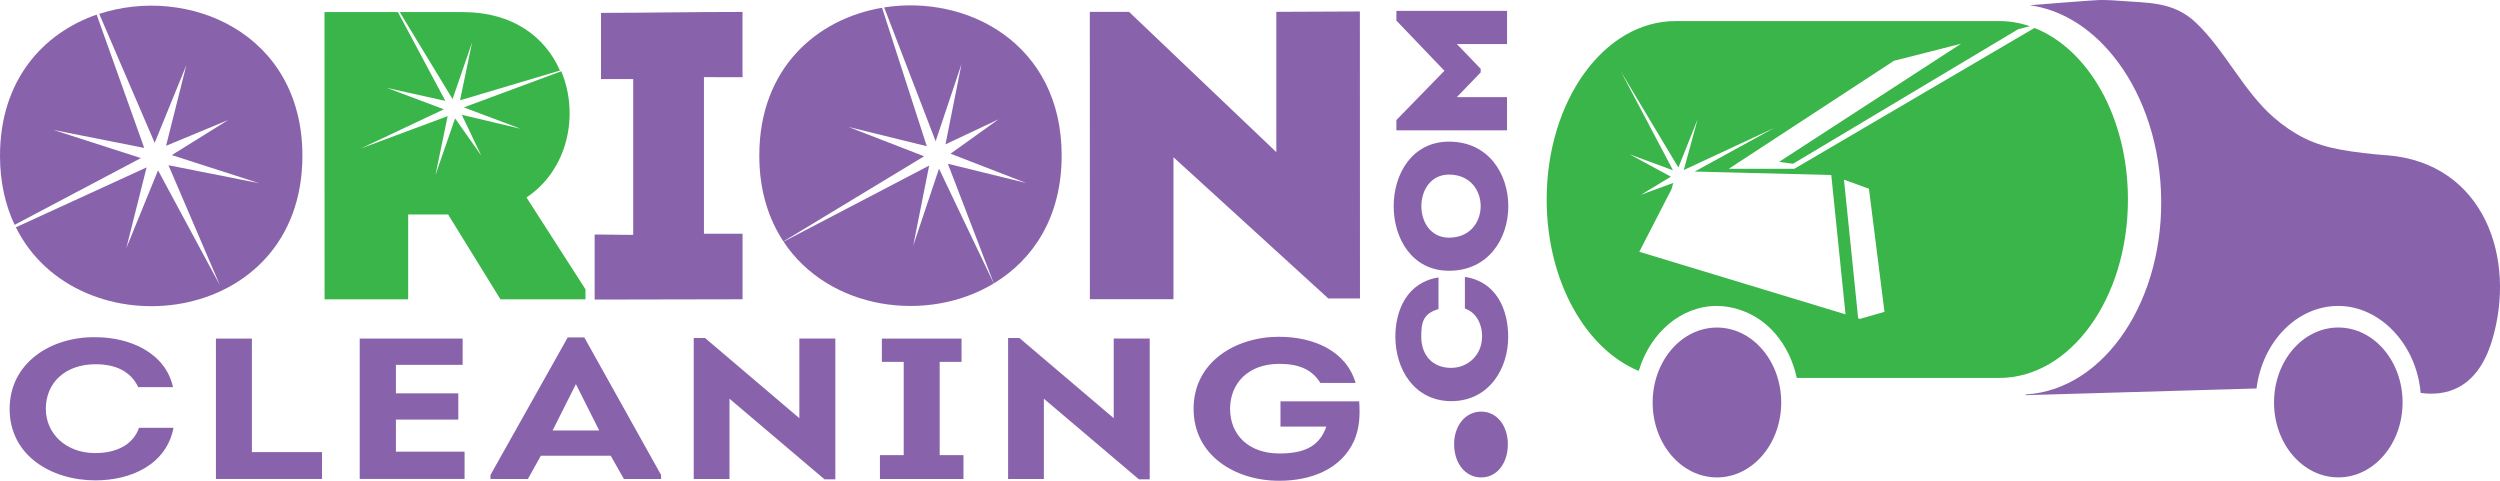 <?xml version="1.0" encoding="UTF-8"?> <svg xmlns="http://www.w3.org/2000/svg" width="260" height="50" viewBox="0 0 260 50" fill="none"><g clip-path="url(#clip0_15_1533)"><path d="M186.871 39.306H207.912C215.308 39.306 221.305 31.054 221.305 20.753C221.305 12.224 217.197 5.113 211.584 2.91L186.612 17.554H179.795L196.969 6.322L203.947 4.549L185.028 16.832L186.476 17.031L209.898 3.034L211.11 2.727C210.086 2.379 209.014 2.192 207.912 2.192H174.25C166.85 2.192 160.854 10.447 160.854 20.749C160.854 29.203 164.894 36.291 170.432 38.58C170.435 38.565 170.439 38.55 170.443 38.535C171.62 34.63 174.807 31.817 178.554 31.817C179.415 31.817 180.247 31.974 181.029 32.251C183.877 33.205 186.1 35.79 186.864 39.298L186.871 39.306ZM194.369 19.627L195.987 32.431L193.436 33.164L193.248 33.108L191.773 18.684L194.365 19.627H194.369ZM170.484 26.188L173.84 19.672L174.017 19.024L170.657 20.259L173.772 18.374L169.461 16.04L173.994 17.712L168.577 7.447L174.551 17.424L176.556 12.396L175.115 17.682L184.52 13.305L176.251 17.842L190.453 18.201L191.935 32.692L170.484 26.184V26.188Z" fill="#39B54A"></path><path d="M248.203 16.148C246.589 16.024 244.967 15.849 243.365 15.553C242.089 15.318 240.837 14.959 239.625 14.356C238.531 13.81 237.477 13.088 236.492 12.235C233.339 9.516 231.36 5.162 228.328 2.315C225.996 0.127 223.298 0.314 220.578 0.094C219.946 0.041 219.311 0.007 218.682 -0.004C217.896 -0.019 211.881 0.49 211.095 0.546C214.386 0.995 217.396 2.895 219.743 5.783C222.606 9.292 224.495 14.267 224.739 19.862C225.225 31.058 218.938 40.533 210.692 41.023H210.658V41.097L234.678 40.402C235.284 35.558 238.862 31.817 243.184 31.817C247.507 31.817 251.317 35.793 251.746 40.862C254.195 41.21 257.577 40.619 259.157 35.457C261.779 26.876 258.337 16.93 248.203 16.14V16.148Z" fill="#8863AB"></path><path d="M243.184 34.062C239.49 34.062 236.499 37.555 236.499 41.857C236.499 46.158 239.49 49.648 243.184 49.648C246.878 49.648 249.869 46.158 249.869 41.857C249.869 37.555 246.875 34.062 243.184 34.062Z" fill="#8863AB"></path><path d="M171.876 41.861C171.876 46.166 174.871 49.652 178.561 49.652C182.252 49.652 185.246 46.162 185.246 41.861C185.246 37.559 182.252 34.065 178.561 34.065C174.871 34.065 171.876 37.559 171.876 41.861Z" fill="#8863AB"></path><path d="M151.227 46.196C151.227 48.13 152.352 49.652 154.052 49.652C155.722 49.652 156.817 48.13 156.817 46.2C156.817 44.329 155.722 42.807 154.052 42.807C152.352 42.807 151.227 44.329 151.227 46.196Z" fill="#8863AB"></path><path d="M154.135 35.008C154.12 36.99 152.607 38.258 150.914 38.258C149.007 38.258 147.811 36.968 147.811 35.008C147.811 33.605 147.961 32.614 149.605 32.146C149.605 31.006 149.605 29.995 149.605 28.855C146.317 29.36 145.117 32.296 145.117 35.008C145.117 38.333 147.028 41.703 150.944 41.722C154.857 41.703 156.87 38.337 156.851 35.008C156.851 32.221 155.639 29.285 152.348 28.799C152.348 29.939 152.348 30.968 152.348 32.09C153.446 32.446 154.138 33.586 154.138 35.008H154.135Z" fill="#8863AB"></path><path d="M150.696 28.159C158.92 28.159 158.92 14.73 150.696 14.73C143.026 14.73 143.022 28.163 150.696 28.159ZM150.7 24.718C146.863 24.718 146.867 18.157 150.7 18.157C155.086 18.157 155.086 24.718 150.7 24.718Z" fill="#8863AB"></path><path d="M150.219 7.361L145.223 12.486V13.552H156.73C156.73 12.86 156.73 11.483 156.73 10.103H151.509L153.992 7.53V7.156L151.513 4.582H156.734C156.734 3.202 156.734 1.825 156.734 1.133H145.226V2.143L150.222 7.361H150.219Z" fill="#8863AB"></path><path d="M9.932 35.068C13.453 35.068 17.196 36.654 17.994 40.26H14.374C13.6 38.614 12.027 37.881 9.932 37.881C6.836 37.881 4.766 39.758 4.766 42.53C4.766 45.033 6.787 47.12 9.909 47.12C12.08 47.12 13.852 46.263 14.454 44.494H18.046C17.297 48.35 13.577 49.959 9.935 49.959C5.342 49.959 1.001 47.374 1.001 42.534C1.001 37.694 5.342 35.004 9.935 35.068H9.932Z" fill="#8863AB"></path><path d="M26.202 47.019H33.489V49.813H22.455V35.214H26.198V47.019H26.202Z" fill="#8863AB"></path><path d="M48.115 37.944H41.175V40.907H47.664V43.637H41.175V46.974H48.315V49.809H37.409V35.21H48.115V37.941V37.944Z" fill="#8863AB"></path><path d="M56.249 47.393L54.902 49.813H51.008V49.398L59.044 35.09H60.767L68.753 49.398V49.813H64.886L63.513 47.393H56.249ZM57.475 44.767H62.317L59.894 39.949L57.471 44.767H57.475Z" fill="#8863AB"></path><path d="M75.867 41.471V49.813H72.147V35.15H73.32L83.132 43.491V35.21H86.875V49.85H85.75L75.867 41.468V41.471Z" fill="#8863AB"></path><path d="M100.2 47.333V49.817H91.513V47.333H93.985V37.634H91.713V35.214H100V37.634H97.728V47.333H100.2Z" fill="#8863AB"></path><path d="M108.563 41.471V49.813H104.842V35.15H106.016L115.827 43.491V35.21H119.57V49.85H118.445L108.563 41.468V41.471Z" fill="#8863AB"></path><path d="M133.045 35.027C136.514 35.027 139.986 36.425 140.983 39.822H137.315C136.442 38.404 135.043 37.84 133.045 37.84C129.776 37.84 127.929 39.904 127.929 42.511C127.929 45.287 129.927 47.161 133.045 47.161C135.442 47.161 137.187 46.555 137.936 44.367H133.17V41.741H141.356C141.453 43.14 141.404 44.494 140.833 45.829C139.508 48.769 136.39 50 133.045 50C128.429 50 124.133 47.352 124.133 42.511C124.133 37.671 128.452 35.023 133.045 35.023V35.027Z" fill="#8863AB"></path><path d="M10.319 1.444L16.086 14.857L19.382 6.77L17.271 15.164L23.742 12.475L17.866 16.129L26.97 19.058L17.52 17.184L22.869 29.663L16.436 17.715L13.137 25.802L15.247 17.409L1.652 23.64C8.107 36.661 31.454 34.185 31.45 16.197C31.446 3.348 19.487 -1.56 10.319 1.444Z" fill="#8863AB"></path><path d="M62.509 8.222H65.853V24.43L61.843 24.388C61.843 27.781 61.843 29.116 61.843 31.155C67.192 31.155 71.876 31.125 77.225 31.125C77.225 29.087 77.225 27.676 77.225 24.31H73.211V8.023L77.222 8.031C77.222 5.992 77.222 3.961 77.222 1.242C71.868 1.242 67.189 1.335 62.505 1.339C62.505 4.055 62.505 5.977 62.505 8.222H62.509Z" fill="#8863AB"></path><path d="M91.954 0.774L97.307 14.689L99.996 6.662L98.33 15.011L103.837 12.415L98.857 15.983L106.723 19.032L98.578 17.031L103.356 29.476C107.456 26.999 110.417 22.57 110.413 16.17C110.41 4.541 100.61 -0.587 91.95 0.771L91.954 0.774Z" fill="#8863AB"></path><path d="M132.737 1.231V15.822L117.422 1.234H113.34L113.348 31.114C116.022 31.114 120.036 31.114 122.041 31.114V16.354L138.143 31.039H141.438L141.427 1.193C138.752 1.193 135.408 1.231 132.733 1.231H132.737Z" fill="#8863AB"></path><path d="M58.374 7.41L48.236 11.169L54.157 13.395L48.025 11.94L50.049 16.178L47.329 12.314L45.283 18.216L46.558 12.078L37.522 15.445L46.163 11.367L40.242 9.142L46.317 10.492L41.385 1.264L41.284 1.253C39.083 1.253 36.423 1.253 33.748 1.253C33.748 10.762 33.752 20.947 33.756 31.133C36.431 31.133 39.106 31.133 42.45 31.133V22.305H46.603L52.05 31.133H60.891V30.089L54.755 20.536C59.093 17.644 60.252 11.906 58.374 7.41Z" fill="#39B54A"></path><path d="M47.844 10.432L58.235 7.335C56.726 3.871 53.359 1.257 48.13 1.257C45.96 1.257 43.767 1.257 41.573 1.257L47.066 10.305L49.112 4.361L49.086 4.436L49.112 4.343L47.844 10.432Z" fill="#39B54A"></path><path d="M94.971 25.57L96.633 17.221L81.488 25.133C86.175 32.229 96.396 33.68 103.352 29.479L97.657 17.543L94.967 25.57H94.971Z" fill="#8863AB"></path><path d="M88.24 13.204L96.385 15.205L91.735 0.808C84.971 1.953 78.963 7.081 78.967 16.185C78.967 19.788 79.923 22.754 81.473 25.11L96.107 16.253L88.24 13.204Z" fill="#8863AB"></path><path d="M5.549 13.511L14.999 15.385L10.052 1.522C4.477 3.453 0 8.345 0 16.204C0 18.965 0.564 21.351 1.52 23.382L14.653 16.44L5.549 13.511Z" fill="#8863AB"></path></g><defs><clipPath id="clip0_15_1533"><rect width="260" height="50" fill="white"></rect></clipPath></defs></svg> 